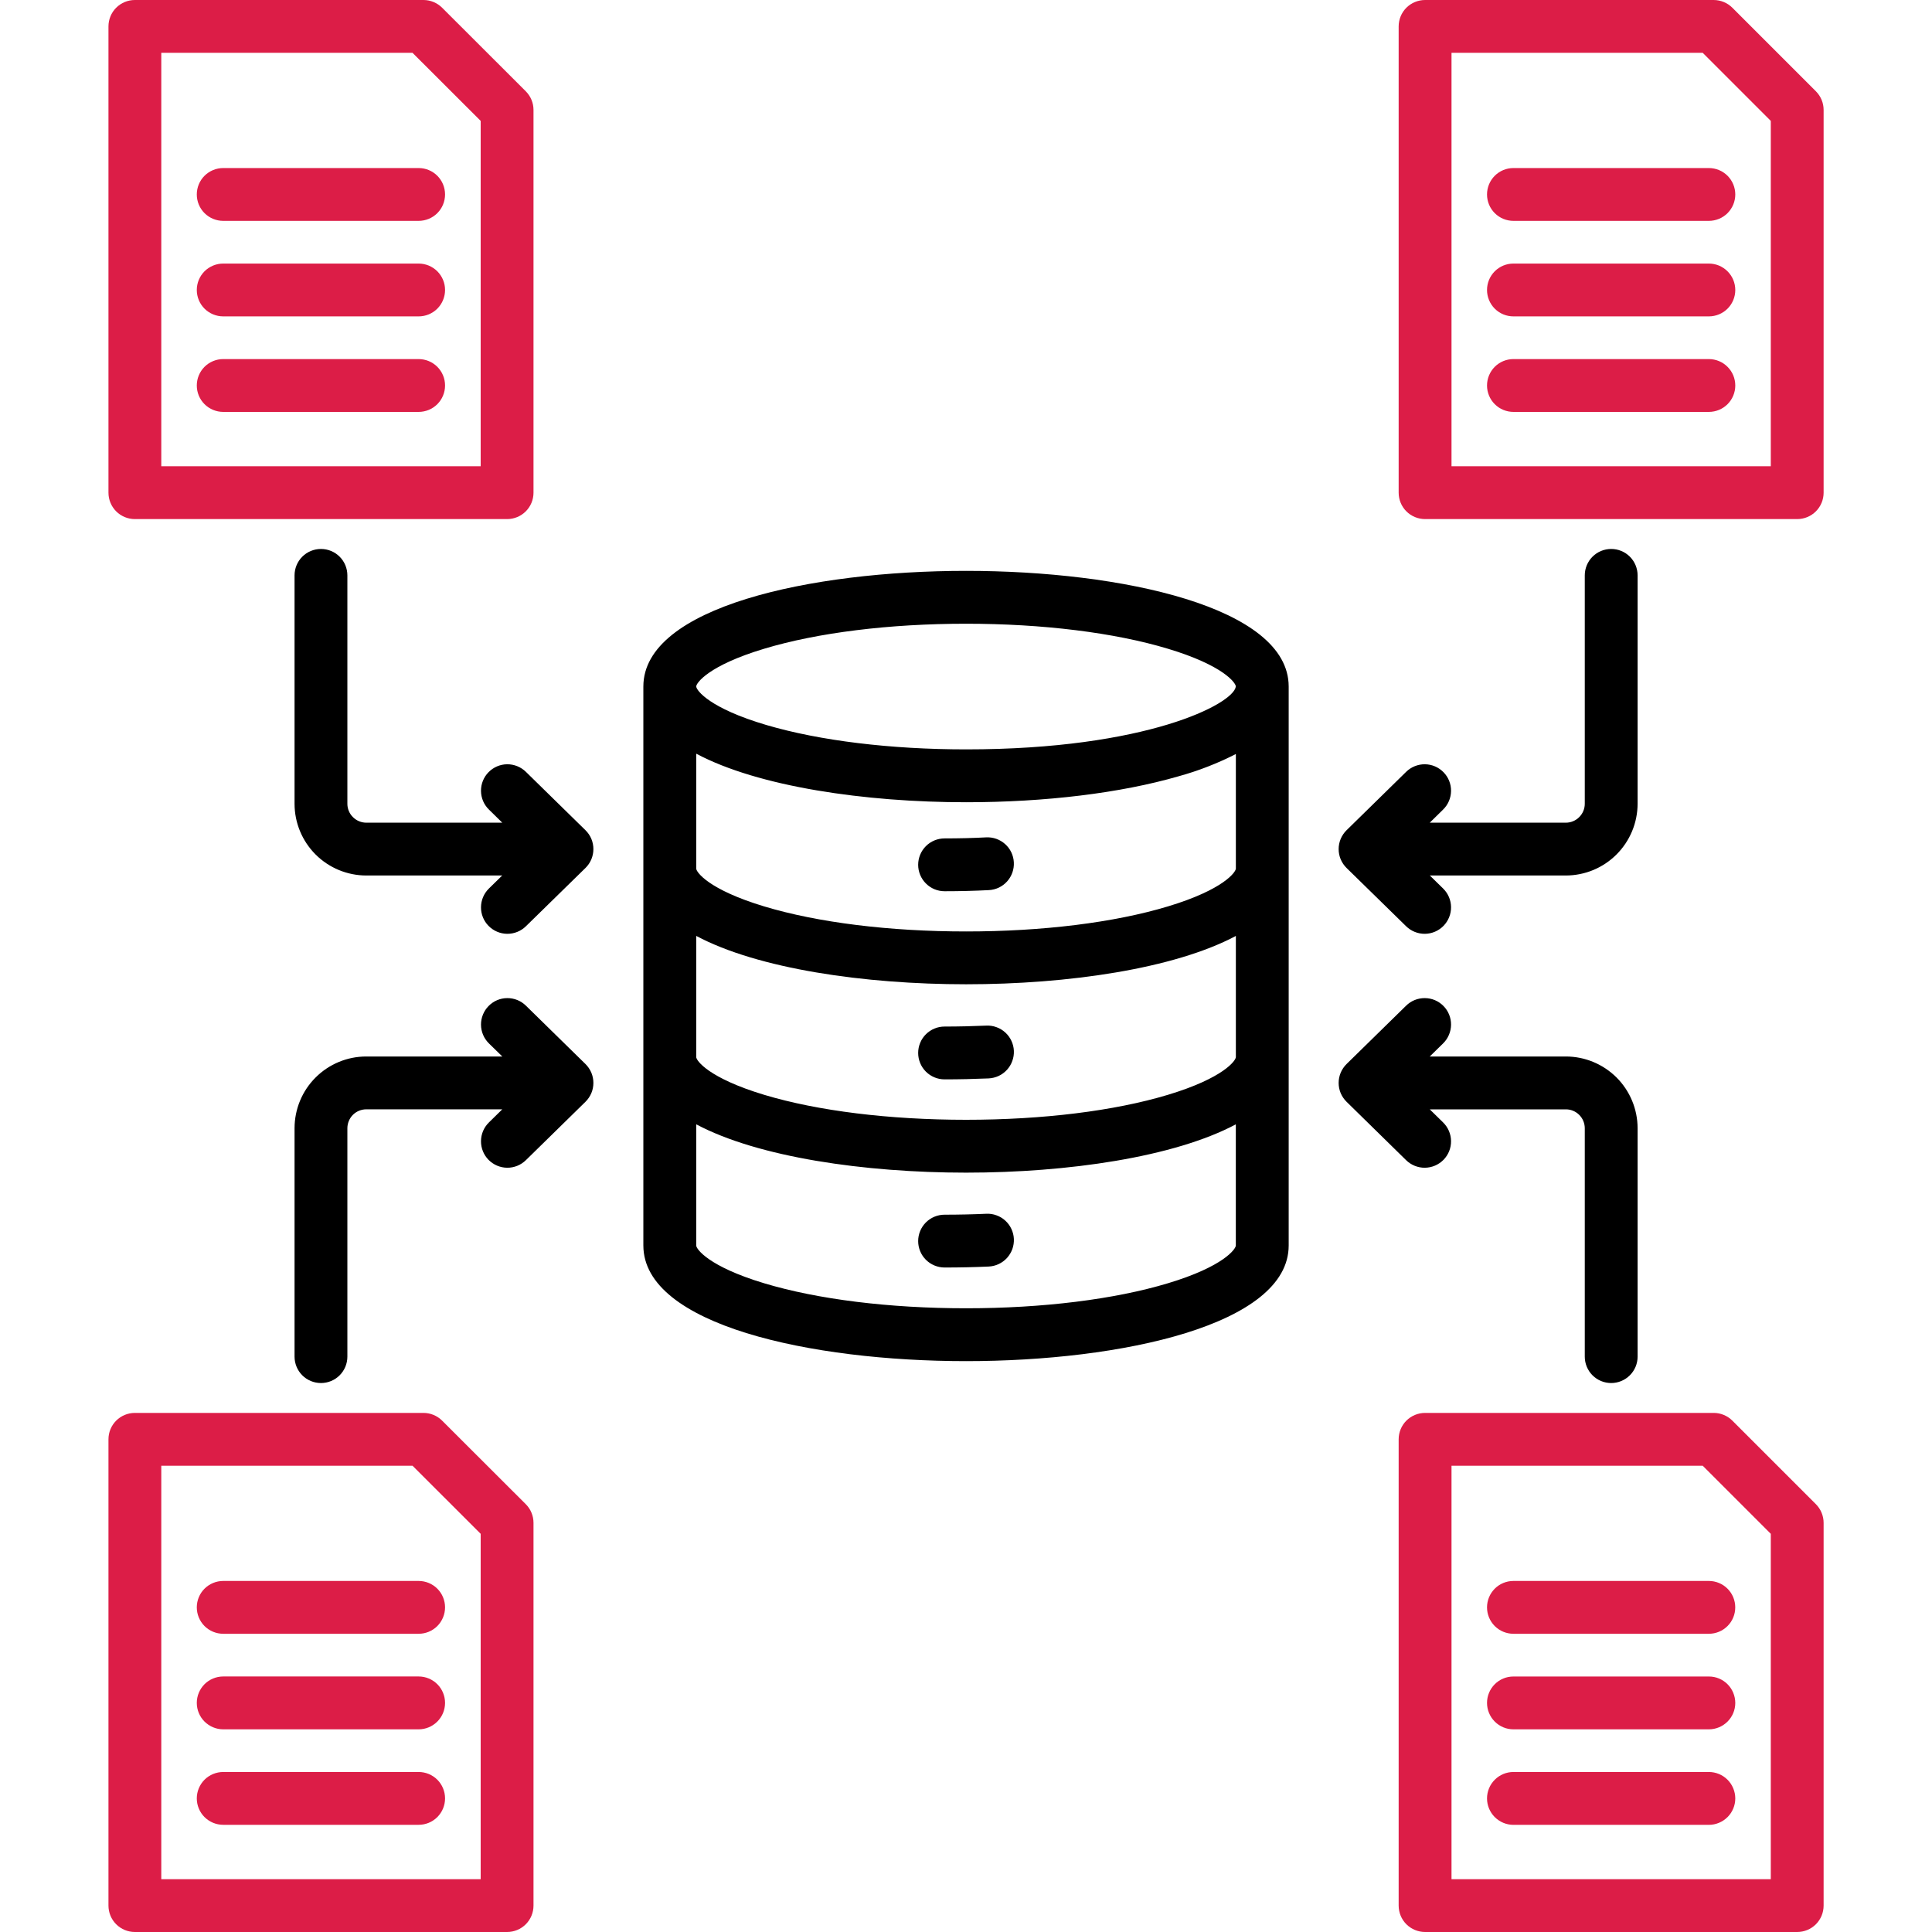 <?xml version="1.0" encoding="UTF-8"?> <svg xmlns="http://www.w3.org/2000/svg" width="50" height="50" viewBox="0 0 50 50" fill="none"><g clip-path="url(#clip0_860_2841)"><path d="M15.152 21.486C15.217 21.55 15.269 21.626 15.304 21.709C15.339 21.793 15.357 21.883 15.357 21.974C15.357 22.065 15.339 22.155 15.304 22.239C15.269 22.323 15.217 22.399 15.152 22.463L13.61 23.972C13.48 24.099 13.306 24.169 13.124 24.167C12.943 24.165 12.77 24.091 12.643 23.961C12.516 23.832 12.446 23.657 12.448 23.476C12.45 23.294 12.524 23.121 12.654 22.994L12.997 22.658H9.478C8.986 22.657 8.514 22.461 8.166 22.113C7.819 21.765 7.623 21.293 7.623 20.801V14.89C7.623 14.709 7.695 14.535 7.823 14.407C7.951 14.279 8.125 14.207 8.307 14.207C8.488 14.207 8.662 14.279 8.79 14.407C8.918 14.535 8.99 14.709 8.99 14.89V20.801C8.99 20.93 9.041 21.055 9.133 21.146C9.224 21.238 9.348 21.29 9.477 21.291H12.999L12.653 20.951C12.523 20.825 12.45 20.651 12.448 20.47C12.446 20.289 12.516 20.114 12.643 19.985C12.77 19.855 12.943 19.781 13.124 19.779C13.306 19.778 13.48 19.848 13.61 19.975L15.152 21.486ZM33.351 17.767V32.233C33.351 34.289 29.023 35.226 25.002 35.226C20.981 35.226 16.65 34.289 16.65 32.233V17.767C16.65 15.71 20.98 14.774 25.002 14.774C29.024 14.774 33.351 15.71 33.351 17.767ZM31.984 24.222C30.387 25.073 27.63 25.473 25.002 25.473C22.375 25.473 19.615 25.073 18.018 24.221V27.356C18.018 27.445 18.331 27.898 19.777 28.334C21.163 28.751 23.018 28.98 25.002 28.98C26.986 28.98 28.84 28.751 30.225 28.334C31.671 27.898 31.984 27.445 31.984 27.356V24.222ZM18.018 19.505V22.478C18.018 22.567 18.331 23.022 19.777 23.458C21.164 23.876 23.019 24.106 25.002 24.106C26.985 24.106 28.839 23.876 30.225 23.458C31.671 23.022 31.984 22.567 31.984 22.478V19.514C31.51 19.756 31.012 19.95 30.499 20.091C29.005 20.524 27.053 20.762 25.002 20.762C22.394 20.762 19.622 20.36 18.018 19.505ZM18.018 17.766C18.018 17.768 18.018 17.769 18.019 17.77C18.027 17.869 18.358 18.328 19.836 18.764C21.216 19.17 23.051 19.394 25.002 19.394C29.674 19.394 31.918 18.218 31.982 17.771C31.982 17.769 31.983 17.767 31.983 17.765C31.981 17.674 31.664 17.222 30.225 16.789C28.84 16.372 26.985 16.142 25.002 16.142C23.019 16.142 21.162 16.372 19.777 16.789C18.333 17.223 18.019 17.676 18.018 17.766ZM31.983 32.233V29.098C30.387 29.948 27.629 30.348 25.002 30.348C22.375 30.348 19.615 29.948 18.018 29.097V32.233C18.018 32.322 18.331 32.776 19.777 33.211C21.162 33.628 23.018 33.858 25.002 33.858C26.986 33.858 28.84 33.628 30.225 33.211C31.671 32.776 31.983 32.322 31.983 32.233ZM24.446 23.065C24.848 23.065 25.233 23.055 25.592 23.036C25.773 23.027 25.943 22.946 26.064 22.811C26.185 22.676 26.248 22.498 26.238 22.317C26.229 22.136 26.148 21.966 26.013 21.845C25.878 21.724 25.701 21.661 25.519 21.671C25.185 21.689 24.824 21.698 24.445 21.698C24.264 21.698 24.09 21.77 23.962 21.898C23.834 22.026 23.762 22.2 23.762 22.381C23.762 22.562 23.834 22.736 23.962 22.864C24.09 22.993 24.264 23.065 24.445 23.065L24.446 23.065ZM23.762 27.251C23.762 27.432 23.834 27.606 23.962 27.734C24.09 27.862 24.264 27.934 24.446 27.934C24.829 27.934 25.213 27.925 25.587 27.909C25.676 27.904 25.764 27.883 25.846 27.845C25.927 27.807 26 27.753 26.061 27.686C26.121 27.62 26.168 27.543 26.198 27.458C26.229 27.374 26.243 27.284 26.239 27.195C26.235 27.105 26.213 27.017 26.175 26.936C26.137 26.854 26.083 26.781 26.017 26.721C25.95 26.66 25.873 26.613 25.788 26.583C25.704 26.552 25.614 26.538 25.525 26.543C25.171 26.558 24.808 26.567 24.446 26.567C24.356 26.567 24.267 26.584 24.184 26.619C24.101 26.653 24.026 26.703 23.962 26.767C23.898 26.83 23.848 26.906 23.814 26.989C23.779 27.072 23.762 27.161 23.762 27.251H23.762ZM25.525 31.412C25.171 31.428 24.808 31.436 24.446 31.436C24.265 31.436 24.091 31.508 23.962 31.636C23.834 31.765 23.762 31.938 23.762 32.12C23.762 32.301 23.834 32.475 23.962 32.603C24.091 32.731 24.265 32.803 24.446 32.803C24.829 32.803 25.213 32.795 25.587 32.778C25.677 32.774 25.765 32.752 25.846 32.714C25.927 32.676 26 32.622 26.061 32.556C26.121 32.489 26.168 32.412 26.199 32.327C26.229 32.243 26.243 32.153 26.239 32.064C26.235 31.974 26.213 31.886 26.175 31.805C26.137 31.723 26.083 31.65 26.017 31.59C25.951 31.529 25.873 31.482 25.788 31.452C25.704 31.421 25.614 31.407 25.525 31.412V31.412ZM41.697 14.207C41.516 14.207 41.342 14.279 41.214 14.407C41.086 14.535 41.014 14.709 41.014 14.89V20.801C41.014 20.931 40.962 21.055 40.87 21.147C40.778 21.239 40.654 21.291 40.524 21.291H37.002L37.348 20.951C37.477 20.825 37.551 20.651 37.553 20.47C37.555 20.289 37.485 20.114 37.358 19.985C37.231 19.855 37.058 19.781 36.876 19.779C36.695 19.778 36.52 19.848 36.391 19.975L34.849 21.486C34.784 21.55 34.733 21.626 34.697 21.71C34.662 21.794 34.644 21.884 34.644 21.975C34.644 22.066 34.662 22.156 34.697 22.239C34.733 22.323 34.784 22.399 34.849 22.463L36.391 23.972C36.52 24.098 36.695 24.169 36.877 24.167C37.058 24.165 37.231 24.091 37.358 23.961C37.485 23.831 37.555 23.657 37.553 23.475C37.551 23.294 37.477 23.121 37.347 22.994L37.004 22.658H40.523C41.016 22.657 41.488 22.462 41.836 22.113C42.184 21.765 42.38 21.293 42.381 20.801V14.89C42.381 14.8 42.363 14.712 42.329 14.629C42.295 14.546 42.244 14.47 42.181 14.407C42.117 14.343 42.042 14.293 41.959 14.259C41.876 14.224 41.787 14.207 41.697 14.207ZM40.523 27.342H37.002L37.348 27.003C37.477 26.876 37.551 26.703 37.553 26.521C37.555 26.34 37.485 26.165 37.358 26.036C37.231 25.906 37.058 25.832 36.876 25.831C36.695 25.829 36.52 25.899 36.391 26.026L34.849 27.537C34.784 27.601 34.733 27.677 34.697 27.761C34.662 27.845 34.644 27.935 34.644 28.026C34.644 28.117 34.662 28.207 34.697 28.291C34.733 28.374 34.784 28.45 34.849 28.514L36.391 30.026C36.52 30.152 36.695 30.223 36.876 30.221C37.058 30.219 37.231 30.145 37.358 30.016C37.485 29.886 37.555 29.712 37.553 29.53C37.551 29.349 37.477 29.176 37.348 29.049L37.002 28.71H40.523C40.653 28.709 40.777 28.761 40.869 28.852C40.961 28.943 41.013 29.067 41.014 29.197V35.11C41.014 35.291 41.086 35.465 41.214 35.593C41.342 35.721 41.516 35.793 41.697 35.793C41.878 35.793 42.052 35.721 42.18 35.593C42.309 35.465 42.381 35.291 42.381 35.11V29.197C42.38 28.705 42.184 28.233 41.836 27.885C41.487 27.538 41.016 27.342 40.523 27.342ZM13.61 26.026C13.481 25.899 13.306 25.829 13.125 25.831C12.944 25.832 12.771 25.906 12.644 26.036C12.517 26.165 12.447 26.34 12.448 26.521C12.45 26.703 12.524 26.876 12.653 27.003L13 27.342H9.478C8.986 27.342 8.515 27.538 8.167 27.886C7.819 28.233 7.624 28.705 7.623 29.197V35.11C7.623 35.291 7.695 35.465 7.823 35.593C7.951 35.721 8.125 35.793 8.307 35.793C8.488 35.793 8.662 35.721 8.79 35.593C8.918 35.465 8.99 35.291 8.99 35.11V29.197C8.991 29.068 9.042 28.944 9.133 28.852C9.225 28.761 9.348 28.71 9.477 28.709H12.999L12.653 29.049C12.523 29.176 12.45 29.349 12.448 29.53C12.446 29.712 12.516 29.886 12.643 30.016C12.77 30.145 12.943 30.219 13.124 30.221C13.306 30.223 13.48 30.152 13.61 30.025L15.152 28.514C15.217 28.45 15.268 28.374 15.304 28.29C15.339 28.207 15.357 28.116 15.357 28.026C15.357 27.935 15.339 27.845 15.304 27.761C15.268 27.677 15.217 27.601 15.152 27.537L13.61 26.026Z" fill="black"></path><path d="M11.442 0.2C11.314 0.072 11.14 -1.30989e-05 10.959 1.78905e-09L3.49 1.78905e-09C3.309 1.78905e-09 3.135 0.072 3.007 0.2C2.879 0.328 2.807 0.502 2.807 0.684V12.751C2.807 12.932 2.879 13.106 3.007 13.234C3.135 13.362 3.309 13.434 3.49 13.434H13.124C13.305 13.434 13.479 13.362 13.607 13.234C13.735 13.106 13.807 12.932 13.807 12.751V2.846C13.807 2.756 13.79 2.667 13.755 2.584C13.721 2.501 13.67 2.426 13.607 2.362L11.442 0.2ZM12.44 12.067H4.174V1.367H10.676L12.44 3.129V12.067ZM5.777 4.349H10.834C11.016 4.349 11.19 4.421 11.318 4.549C11.446 4.677 11.518 4.851 11.518 5.033C11.518 5.214 11.446 5.388 11.318 5.516C11.19 5.644 11.016 5.716 10.834 5.716H5.777C5.596 5.716 5.422 5.644 5.293 5.516C5.165 5.388 5.093 5.214 5.093 5.033C5.093 4.851 5.165 4.677 5.293 4.549C5.422 4.421 5.596 4.349 5.777 4.349ZM11.518 7.505C11.518 7.686 11.446 7.86 11.318 7.988C11.19 8.116 11.016 8.188 10.835 8.188H5.777C5.596 8.188 5.422 8.116 5.293 7.988C5.165 7.86 5.093 7.686 5.093 7.505C5.093 7.323 5.165 7.15 5.293 7.021C5.422 6.893 5.596 6.821 5.777 6.821H10.834C10.924 6.821 11.013 6.839 11.096 6.873C11.179 6.908 11.254 6.958 11.318 7.021C11.381 7.085 11.432 7.16 11.466 7.243C11.501 7.326 11.518 7.415 11.518 7.505ZM11.518 9.977C11.518 10.158 11.446 10.332 11.318 10.46C11.19 10.588 11.016 10.66 10.835 10.66H5.777C5.596 10.66 5.422 10.588 5.293 10.46C5.165 10.332 5.093 10.158 5.093 9.977C5.093 9.795 5.165 9.622 5.293 9.493C5.422 9.365 5.596 9.293 5.777 9.293H10.834C10.924 9.293 11.013 9.311 11.096 9.345C11.179 9.379 11.254 9.43 11.318 9.493C11.381 9.557 11.432 9.632 11.466 9.715C11.501 9.798 11.518 9.887 11.518 9.977ZM46.995 2.362L44.833 0.2C44.77 0.137 44.694 0.086 44.611 0.052C44.528 0.018 44.439 -6.47841e-06 44.349 1.78905e-09H36.881C36.7 1.78905e-09 36.526 0.072 36.397 0.2C36.269 0.328 36.197 0.502 36.197 0.684V12.751C36.197 12.932 36.269 13.106 36.397 13.234C36.526 13.362 36.7 13.434 36.881 13.434H46.511C46.693 13.434 46.867 13.362 46.995 13.234C47.123 13.106 47.195 12.932 47.195 12.751V2.846C47.195 2.756 47.178 2.667 47.143 2.584C47.109 2.501 47.058 2.426 46.995 2.362ZM45.828 12.067H37.565V1.367H44.066L45.828 3.129V12.067ZM39.168 4.349H44.225C44.315 4.349 44.404 4.367 44.487 4.401C44.57 4.435 44.645 4.486 44.709 4.549C44.772 4.613 44.822 4.688 44.857 4.771C44.891 4.854 44.909 4.943 44.909 5.033C44.909 5.122 44.891 5.211 44.857 5.294C44.822 5.377 44.772 5.452 44.709 5.516C44.645 5.579 44.57 5.63 44.487 5.664C44.404 5.698 44.315 5.716 44.225 5.716H39.167C38.986 5.716 38.812 5.644 38.684 5.516C38.556 5.388 38.484 5.214 38.484 5.033C38.484 4.851 38.556 4.677 38.684 4.549C38.812 4.421 38.986 4.349 39.167 4.349H39.168ZM44.909 9.977C44.909 10.158 44.837 10.332 44.709 10.46C44.581 10.588 44.407 10.66 44.225 10.66H39.167C38.986 10.66 38.812 10.588 38.684 10.46C38.556 10.332 38.484 10.158 38.484 9.977C38.484 9.795 38.556 9.622 38.684 9.493C38.812 9.365 38.986 9.293 39.167 9.293H44.225C44.315 9.293 44.404 9.311 44.487 9.345C44.569 9.379 44.645 9.43 44.708 9.493C44.772 9.557 44.822 9.632 44.857 9.715C44.891 9.798 44.909 9.887 44.909 9.977H44.909ZM44.909 7.505C44.909 7.686 44.837 7.86 44.709 7.988C44.581 8.116 44.407 8.188 44.225 8.188H39.167C38.986 8.188 38.812 8.116 38.684 7.988C38.556 7.86 38.484 7.686 38.484 7.505C38.484 7.323 38.556 7.15 38.684 7.021C38.812 6.893 38.986 6.821 39.167 6.821H44.225C44.315 6.821 44.404 6.839 44.487 6.873C44.569 6.908 44.645 6.958 44.708 7.021C44.772 7.085 44.822 7.16 44.857 7.243C44.891 7.326 44.909 7.415 44.909 7.505H44.909ZM44.833 36.766C44.77 36.703 44.694 36.652 44.611 36.618C44.528 36.583 44.44 36.566 44.35 36.566H36.881C36.7 36.566 36.526 36.638 36.397 36.766C36.269 36.894 36.197 37.068 36.197 37.249V49.316C36.197 49.498 36.269 49.672 36.397 49.8C36.526 49.928 36.7 50 36.881 50H46.511C46.693 50 46.867 49.928 46.995 49.8C47.123 49.672 47.195 49.498 47.195 49.316V39.411C47.195 39.322 47.177 39.233 47.143 39.15C47.109 39.067 47.058 38.991 46.995 38.928L44.833 36.766ZM45.828 48.633H37.565V37.933H44.066L45.828 39.695V48.633ZM44.909 46.543C44.909 46.724 44.837 46.898 44.709 47.026C44.58 47.154 44.406 47.227 44.225 47.227H39.167C38.986 47.227 38.812 47.154 38.684 47.026C38.556 46.898 38.484 46.724 38.484 46.543C38.484 46.362 38.556 46.188 38.684 46.06C38.812 45.931 38.986 45.859 39.167 45.859H44.225C44.406 45.859 44.58 45.931 44.708 46.059C44.836 46.187 44.908 46.361 44.909 46.542V46.543ZM44.909 44.071C44.909 44.252 44.837 44.426 44.709 44.554C44.58 44.683 44.406 44.755 44.225 44.755H39.167C38.986 44.755 38.812 44.683 38.684 44.554C38.556 44.426 38.484 44.252 38.484 44.071C38.484 43.89 38.556 43.716 38.684 43.588C38.812 43.459 38.986 43.388 39.167 43.388H44.225C44.406 43.387 44.58 43.459 44.708 43.587C44.836 43.715 44.908 43.889 44.909 44.071V44.071ZM39.167 40.915H44.225C44.406 40.915 44.58 40.987 44.708 41.115C44.837 41.244 44.908 41.417 44.908 41.599C44.908 41.78 44.837 41.954 44.708 42.082C44.58 42.21 44.406 42.282 44.225 42.282H39.167C38.986 42.282 38.812 42.21 38.684 42.082C38.556 41.954 38.484 41.78 38.484 41.599C38.484 41.417 38.556 41.244 38.684 41.115C38.812 40.987 38.986 40.915 39.167 40.915ZM11.442 36.766C11.314 36.638 11.14 36.566 10.959 36.566H3.49C3.309 36.566 3.135 36.638 3.007 36.766C2.879 36.894 2.807 37.068 2.807 37.249V49.316C2.807 49.498 2.879 49.672 3.007 49.8C3.135 49.928 3.309 50 3.49 50H13.124C13.305 50 13.479 49.928 13.607 49.8C13.735 49.672 13.807 49.498 13.807 49.316V39.411C13.807 39.322 13.79 39.233 13.755 39.15C13.721 39.066 13.67 38.991 13.607 38.928L11.442 36.766ZM12.44 48.633H4.174V37.933H10.676L12.44 39.695V48.633ZM11.518 44.071C11.518 44.252 11.446 44.426 11.318 44.554C11.19 44.682 11.016 44.755 10.835 44.755H5.777C5.596 44.755 5.422 44.682 5.293 44.554C5.165 44.426 5.093 44.252 5.093 44.071C5.093 43.89 5.165 43.716 5.293 43.587C5.422 43.459 5.596 43.387 5.777 43.387H10.834C11.016 43.387 11.19 43.459 11.318 43.587C11.446 43.715 11.518 43.889 11.518 44.071V44.071ZM11.518 46.543C11.518 46.724 11.446 46.898 11.318 47.026C11.19 47.154 11.016 47.226 10.835 47.226H5.777C5.596 47.226 5.422 47.154 5.293 47.026C5.165 46.898 5.093 46.724 5.093 46.543C5.093 46.361 5.165 46.188 5.293 46.059C5.422 45.931 5.596 45.859 5.777 45.859H10.834C11.016 45.859 11.19 45.931 11.318 46.059C11.446 46.187 11.518 46.361 11.518 46.542V46.543ZM5.777 40.915H10.834C11.016 40.915 11.19 40.987 11.318 41.115C11.446 41.243 11.518 41.417 11.518 41.598C11.518 41.779 11.446 41.953 11.318 42.082C11.19 42.21 11.016 42.282 10.834 42.282H5.777C5.596 42.282 5.422 42.21 5.293 42.082C5.165 41.953 5.093 41.779 5.093 41.598C5.093 41.417 5.165 41.243 5.293 41.115C5.422 40.987 5.596 40.915 5.777 40.915Z" fill="#DC1D47"></path></g><defs><clipPath id="clip0_860_2841"><rect width="50" height="50" fill="white"></rect></clipPath></defs></svg> 